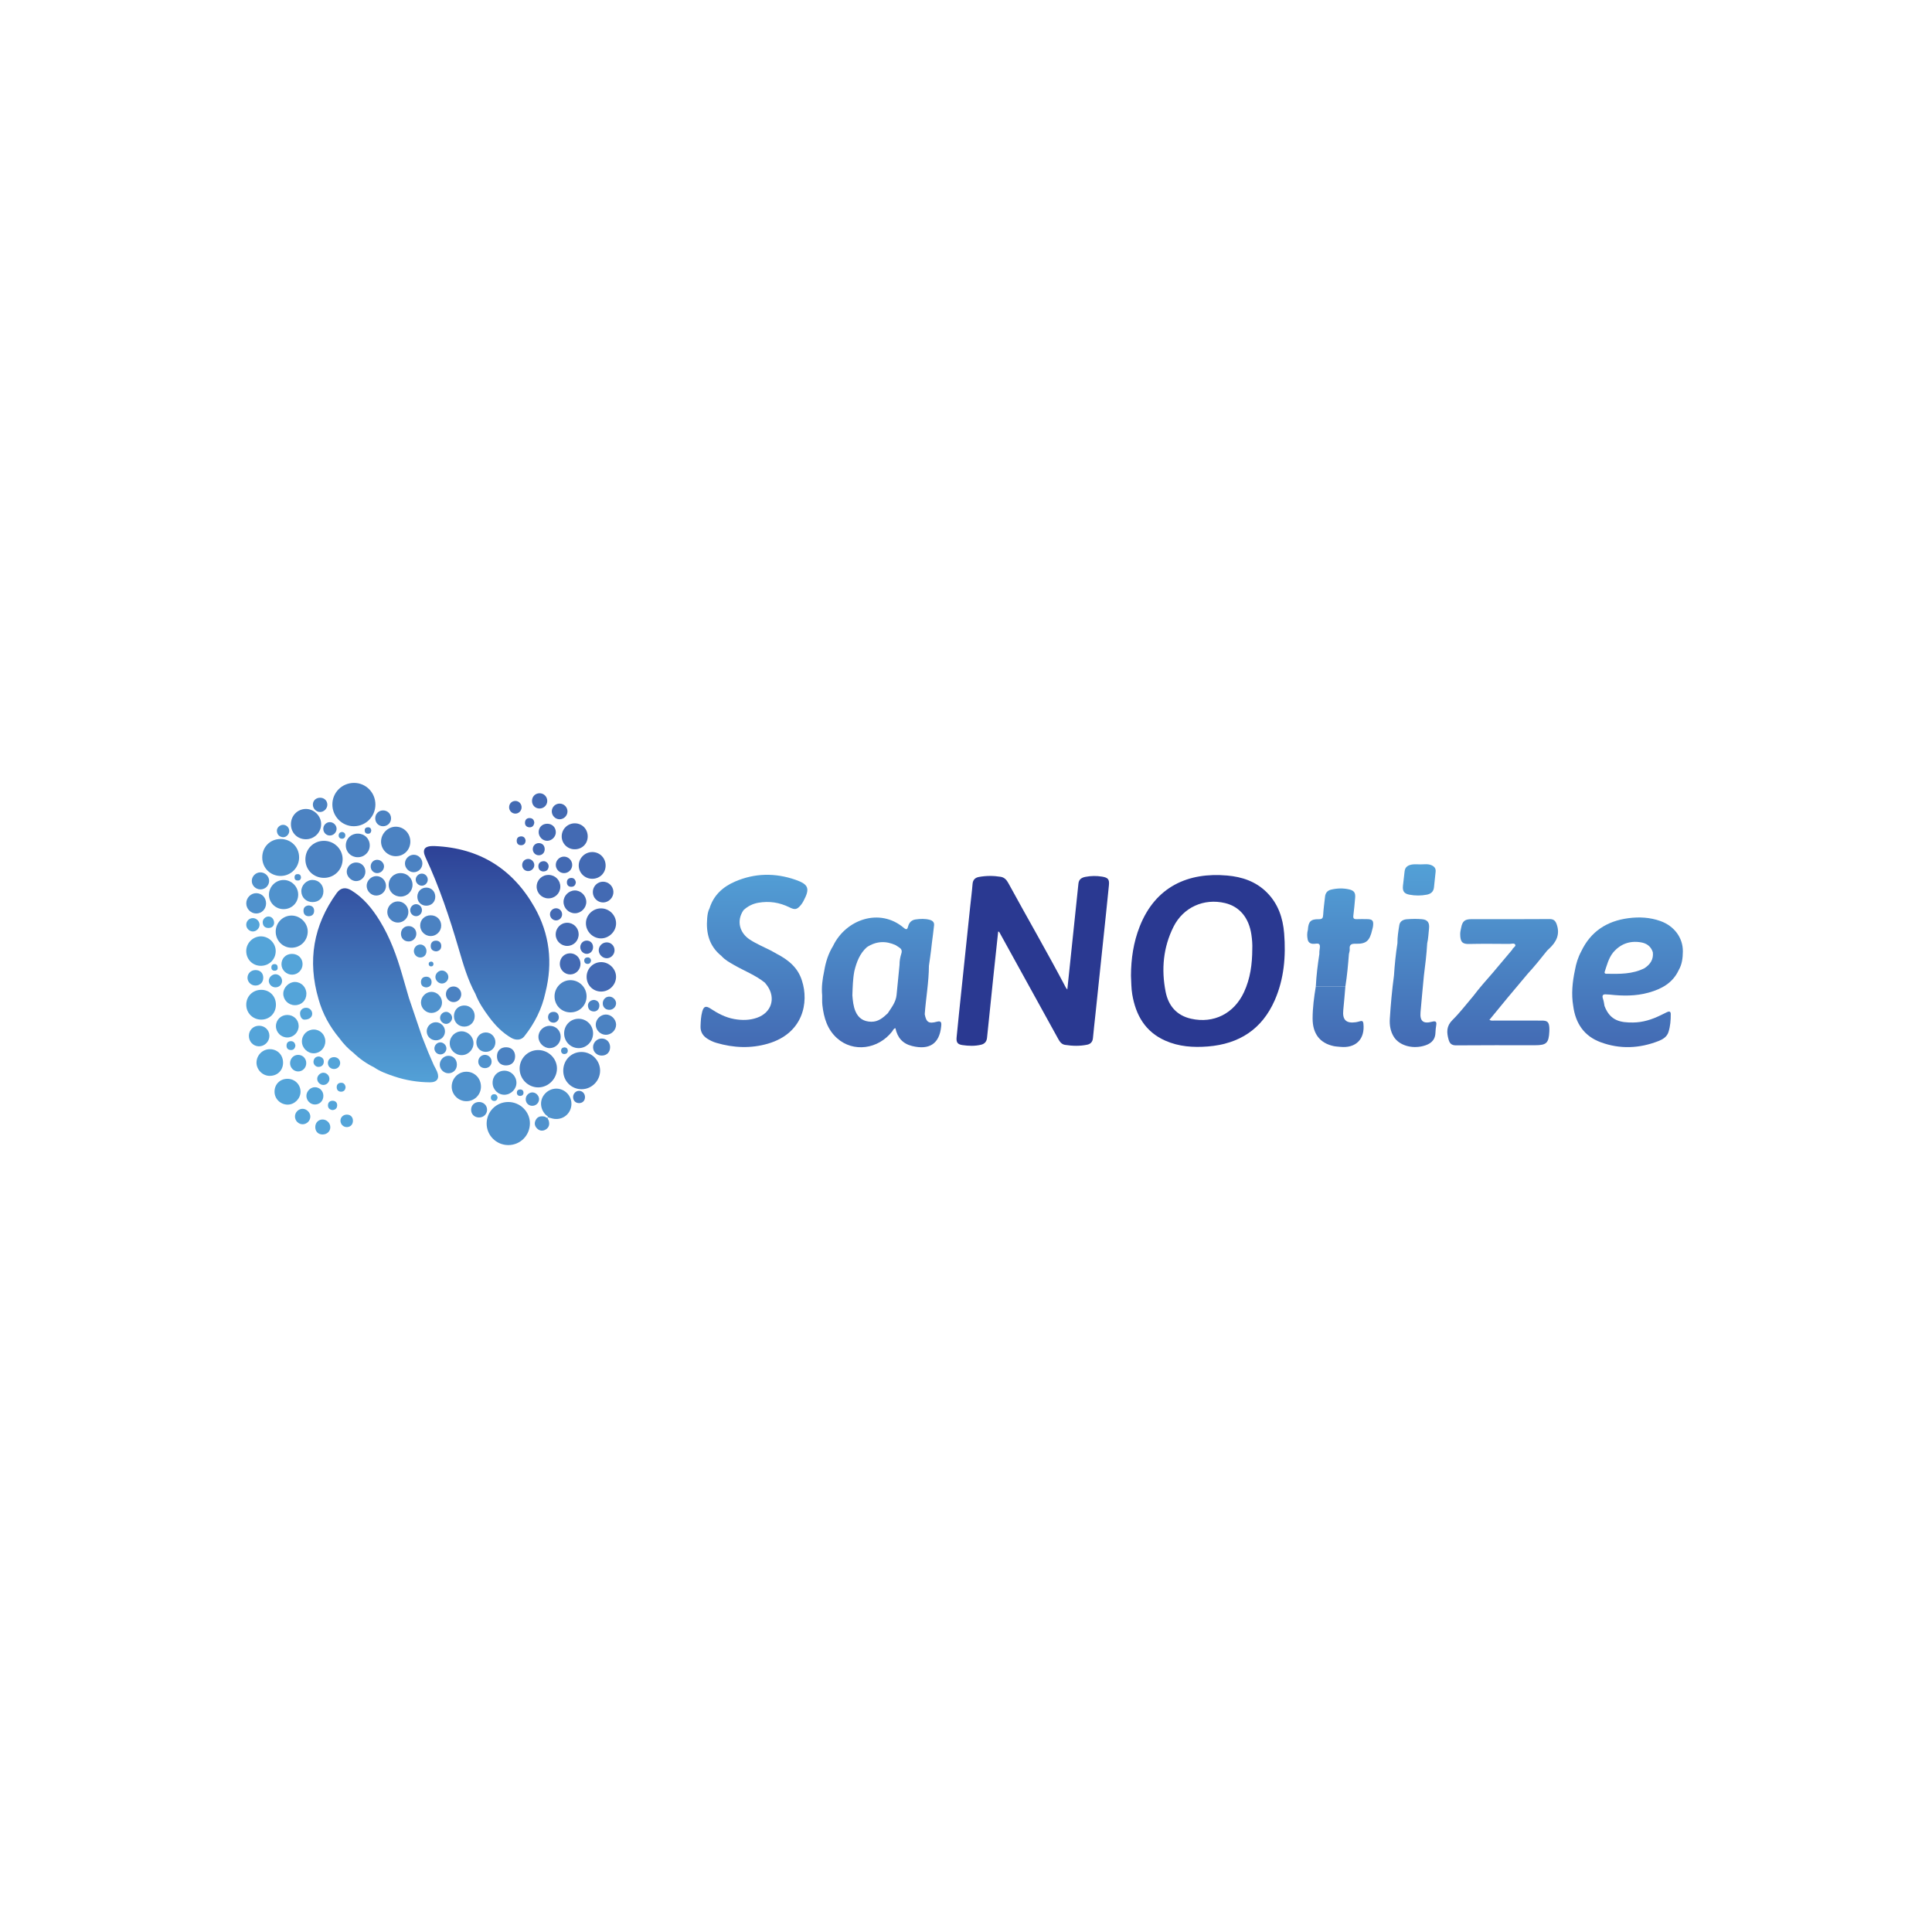 <svg width="306" height="306" viewBox="0 0 306 306" fill="none" xmlns="http://www.w3.org/2000/svg">
<path d="M86.678 126.86C86.674 127.528 86.128 128.06 85.452 128.056C84.765 128.052 84.257 127.532 84.263 126.839C84.269 126.15 84.787 125.636 85.474 125.64C86.146 125.643 86.683 126.187 86.678 126.86Z" fill="#436AB3"/>
<path d="M51.113 179.683C50.393 179.689 49.931 179.224 49.935 178.498C49.94 177.827 50.416 177.326 51.063 177.311C51.717 177.296 52.29 177.836 52.315 178.491C52.34 179.159 51.818 179.677 51.113 179.683Z" fill="#54A4D9"/>
<path d="M50.725 126.348C51.374 126.356 51.852 126.833 51.846 127.464C51.84 128.069 51.309 128.603 50.708 128.61C50.084 128.617 49.534 128.046 49.555 127.411C49.576 126.78 50.061 126.339 50.725 126.348Z" fill="#4B82C2"/>
<path d="M169.048 156.731C169.317 154.17 169.569 151.755 169.823 149.34C170.153 146.21 170.49 143.082 170.807 139.951C170.879 139.242 171.341 138.99 171.933 138.878C172.798 138.714 173.671 138.7 174.542 138.843C175.492 138.999 175.73 139.263 175.636 140.216C175.346 143.159 175.029 146.099 174.721 149.04C174.319 152.876 173.916 156.711 173.513 160.546C173.377 161.84 173.225 163.133 173.105 164.428C173.051 165.014 172.73 165.353 172.2 165.464C171.034 165.707 169.855 165.675 168.684 165.492C168.144 165.408 167.854 165.001 167.605 164.549C164.516 158.941 161.421 153.335 158.328 147.728C158.283 147.647 158.256 147.552 158.096 147.547C157.846 149.882 157.592 152.22 157.346 154.559C157.003 157.83 156.663 161.101 156.331 164.372C156.27 164.97 155.959 165.331 155.393 165.468C154.414 165.704 153.417 165.669 152.437 165.527C151.659 165.414 151.436 165.088 151.513 164.292C151.757 161.749 152.029 159.208 152.294 156.666C152.745 152.336 153.198 148.007 153.653 143.678C153.781 142.454 153.943 141.233 154.039 140.008C154.091 139.344 154.456 139.007 155.037 138.899C156.183 138.687 157.34 138.687 158.493 138.872C159.086 138.968 159.436 139.374 159.706 139.869C162.725 145.406 165.89 150.862 168.827 156.445C168.858 156.504 168.91 156.553 169.048 156.731Z" fill="#2A3991"/>
<path d="M179.129 154.527C179.14 151.851 179.528 149.238 180.511 146.745C183.007 140.409 188.209 138.124 194.362 138.67C196.72 138.879 198.884 139.599 200.622 141.321C202.436 143.118 203.197 145.386 203.391 147.841C203.678 151.464 203.381 155.038 201.902 158.417C199.881 163.033 196.247 165.35 191.308 165.746C188.998 165.931 186.721 165.776 184.571 164.827C181.392 163.423 179.889 160.794 179.332 157.495C179.166 156.51 179.182 155.515 179.129 154.527ZM198.342 150.364C198.377 149.579 198.316 148.803 198.201 148.027C197.803 145.351 196.335 143.586 194.03 143.034C190.693 142.234 187.413 143.695 185.866 146.786C184.23 150.054 183.916 153.54 184.619 157.087C185.056 159.29 186.358 160.839 188.654 161.353C192.235 162.155 195.454 160.539 197.034 157.134C198.03 154.989 198.332 152.702 198.342 150.364Z" fill="#2A3991"/>
<path d="M80.497 174.54C82.385 174.537 83.951 176.09 83.93 177.945C83.909 179.854 82.398 181.363 80.506 181.364C78.615 181.364 77.073 179.83 77.076 177.952C77.08 176.058 78.599 174.543 80.497 174.54Z" fill="#5092CD"/>
<path d="M59.458 127.429C59.455 129.331 57.947 130.852 56.052 130.864C54.184 130.875 52.643 129.321 52.641 127.423C52.639 125.53 54.156 124.01 56.058 124C57.942 123.99 59.46 125.522 59.458 127.429Z" fill="#4B82C2"/>
<path d="M85.219 166.314C86.869 166.306 88.234 167.651 88.215 169.265C88.196 170.87 86.867 172.209 85.277 172.227C83.646 172.244 82.3 170.9 82.3 169.253C82.301 167.629 83.598 166.323 85.219 166.314Z" fill="#4B82C2"/>
<path d="M51.328 139.04C49.642 139.044 48.36 137.769 48.368 136.097C48.376 134.455 49.648 133.182 51.289 133.174C52.916 133.166 54.252 134.458 54.267 136.056C54.283 137.713 52.98 139.036 51.328 139.04Z" fill="#4B82C2"/>
<path d="M89.21 169.602C89.204 167.908 90.486 166.598 92.133 166.617C93.734 166.636 95.046 167.966 95.048 169.571C95.049 171.175 93.723 172.512 92.127 172.517C90.505 172.521 89.217 171.234 89.21 169.602Z" fill="#4B82C2"/>
<path d="M44.427 132.885C46.081 132.878 47.367 134.141 47.375 135.78C47.383 137.407 46.083 138.727 44.466 138.737C42.825 138.747 41.541 137.47 41.535 135.823C41.529 134.154 42.771 132.892 44.427 132.885Z" fill="#5092CD"/>
<path d="M90.329 160.346C88.923 160.333 87.831 159.223 87.83 157.806C87.829 156.385 89.005 155.213 90.402 155.244C91.791 155.274 92.904 156.415 92.904 157.809C92.904 159.243 91.771 160.359 90.329 160.346Z" fill="#4B82C2"/>
<path d="M43.667 147.506C43.69 146.106 44.829 144.99 46.213 145.011C47.612 145.032 48.791 146.25 48.739 147.621C48.685 149.058 47.533 150.143 46.1 150.106C44.721 150.071 43.644 148.919 43.667 147.506Z" fill="#5092CD"/>
<path d="M84.658 143.691C81.197 137.597 75.917 134.309 68.868 134.005C67.249 133.935 66.792 134.497 67.412 135.825C69.588 140.484 71.207 145.344 72.65 150.269C73.367 152.714 74.069 155.166 75.3 157.42C75.824 158.774 76.627 159.967 77.486 161.118C78.45 162.412 79.563 163.566 80.977 164.383C81.726 164.815 82.559 164.752 83.038 164.147C84.669 162.09 85.832 159.796 86.386 157.212C87.583 152.478 87.056 147.915 84.658 143.691Z" fill="url(#paint0_linear_2600_605)"/>
<path d="M68.713 168.709C68.427 168.05 68.14 167.39 67.854 166.73C67.513 165.871 67.172 165.012 66.831 164.153C66.143 162.124 65.456 160.094 64.768 158.064C64.406 156.816 64.043 155.569 63.682 154.322C62.824 151.363 61.775 148.483 60.151 145.846C58.973 143.934 57.59 142.207 55.642 141.019C54.736 140.467 53.942 140.597 53.337 141.431C49.626 146.556 48.677 152.164 50.45 158.239C51.092 160.561 52.229 162.619 53.77 164.46C54.404 165.327 55.134 166.101 55.982 166.76C56.949 167.692 58.035 168.453 59.239 169.045C60.221 169.723 61.334 170.114 62.45 170.49C64.273 171.103 66.153 171.408 68.076 171.425C69.24 171.436 69.671 170.788 69.222 169.715C69.077 169.37 68.884 169.044 68.713 168.709Z" fill="url(#paint1_linear_2600_605)"/>
<path d="M86.823 176.977C86.777 176.769 86.575 176.707 86.446 176.579C85.567 175.706 85.443 174.37 86.159 173.422C86.921 172.412 88.247 172.13 89.31 172.75C90.376 173.371 90.8 174.689 90.299 175.82C89.802 176.94 88.558 177.488 87.353 177.118C87.176 177.063 86.995 177.019 86.816 176.97L86.823 176.977Z" fill="#5092CD"/>
<path d="M46.077 130.55C46.075 129.208 47.105 128.143 48.422 128.127C49.718 128.111 50.839 129.194 50.865 130.485C50.892 131.819 49.794 132.928 48.449 132.926C47.097 132.924 46.08 131.905 46.077 130.55Z" fill="#4B82C2"/>
<path d="M95.178 143.873C96.495 143.869 97.576 144.94 97.579 146.252C97.582 147.535 96.454 148.643 95.16 148.629C93.888 148.615 92.823 147.55 92.801 146.27C92.778 144.969 93.86 143.877 95.178 143.873Z" fill="#436AB3"/>
<path d="M43.702 159.129C43.702 160.467 42.719 161.478 41.403 161.492C40.061 161.507 39.006 160.469 39.003 159.132C39.001 157.79 40.044 156.762 41.399 156.773C42.722 156.783 43.702 157.785 43.702 159.129Z" fill="#54A4D9"/>
<path d="M76.177 172.116C76.17 173.389 75.16 174.404 73.89 174.415C72.602 174.426 71.531 173.364 71.543 172.089C71.556 170.782 72.6 169.736 73.881 169.746C75.178 169.756 76.184 170.795 76.177 172.116Z" fill="#5092CD"/>
<path d="M95.214 157.049C93.907 157.046 92.897 156.012 92.911 154.692C92.924 153.416 93.938 152.397 95.205 152.386C96.477 152.375 97.579 153.458 97.573 154.715C97.568 155.994 96.498 157.052 95.214 157.049Z" fill="#436AB3"/>
<path d="M41.251 152.97C39.945 152.938 38.959 151.879 39.001 150.553C39.041 149.303 40.12 148.28 41.373 148.306C42.651 148.333 43.711 149.442 43.668 150.71C43.623 152.019 42.571 153.002 41.251 152.97Z" fill="#54A4D9"/>
<path d="M64.991 133.305C64.983 134.624 63.967 135.624 62.65 135.61C61.4 135.597 60.352 134.545 60.353 133.302C60.353 132.026 61.428 130.938 62.689 130.937C63.966 130.935 64.999 131.998 64.991 133.305Z" fill="#4B82C2"/>
<path d="M44.908 143.995C43.631 143.993 42.595 142.964 42.6 141.703C42.606 140.414 43.688 139.35 44.967 139.376C46.222 139.403 47.245 140.465 47.229 141.725C47.212 143.005 46.197 143.998 44.908 143.995Z" fill="#5092CD"/>
<path d="M89.35 163.666C89.351 162.376 90.354 161.359 91.629 161.356C92.904 161.354 93.922 162.364 93.935 163.646C93.948 164.953 92.886 166.032 91.613 166.008C90.343 165.983 89.35 164.955 89.35 163.666Z" fill="#4B82C2"/>
<path d="M95.922 137.105C95.91 138.292 94.99 139.192 93.793 139.186C92.61 139.181 91.662 138.245 91.663 137.084C91.665 135.9 92.663 134.927 93.85 134.952C95.026 134.976 95.933 135.919 95.922 137.105Z" fill="#436AB3"/>
<path d="M44.834 168.336C44.821 169.542 43.932 170.407 42.71 170.402C41.569 170.398 40.592 169.39 40.626 168.253C40.661 167.08 41.631 166.147 42.788 166.175C43.984 166.205 44.846 167.115 44.834 168.336Z" fill="#54A4D9"/>
<path d="M148.374 161.828C147.093 162.175 146.704 161.911 146.464 160.638C146.649 158.077 147.116 155.541 147.128 152.965C147.128 152.965 147.48 150.602 147.592 149.412C147.712 148.455 147.846 147.499 147.944 146.54C147.993 146.06 147.69 145.803 147.258 145.686C146.515 145.485 145.76 145.52 145.011 145.627C144.389 145.716 143.996 146.102 143.837 146.709C143.719 147.16 143.608 147.351 143.134 146.948C139.346 143.734 133.966 145.603 131.943 149.826C131.188 151.051 130.768 152.395 130.538 153.806C130.266 155.073 130.091 156.347 130.219 157.647C130.228 158.166 130.195 158.689 130.253 159.203C130.479 161.196 131.034 163.065 132.592 164.45C135.139 166.715 139.064 166.212 141.3 163.376C141.449 163.186 141.515 162.898 141.824 162.849C142.13 164.339 142.965 165.305 144.465 165.673C147.214 166.347 148.782 165.307 149.065 162.594C149.072 162.524 149.077 162.453 149.084 162.383C149.134 161.828 148.933 161.677 148.374 161.828ZM142.761 151.022C142.578 151.593 142.464 152.199 142.473 152.813C142.316 154.408 142.159 156.004 142.002 157.599C141.891 158.734 141.192 159.584 140.607 160.489C139.864 161.19 139.112 161.849 137.987 161.828C136.8 161.805 135.972 161.287 135.502 160.197C135.151 159.383 135.076 158.515 135.003 157.647C135.051 156.362 135.073 155.075 135.317 153.807C135.665 152.379 136.168 151.033 137.299 150.017C137.3 150.017 137.3 150.017 137.3 150.017C138.763 149.06 140.286 148.976 141.865 149.701C142.018 149.8 142.169 149.903 142.324 149.999C142.712 150.237 142.93 150.493 142.761 151.022Z" fill="url(#paint2_linear_2600_605)"/>
<path d="M245.409 145.565C241.296 145.599 237.183 145.581 233.07 145.582C232.005 145.582 231.625 145.892 231.428 146.93C231.366 147.253 231.275 147.579 231.274 147.904C231.267 149.221 231.645 149.536 232.673 149.512C234.799 149.463 236.928 149.492 239.055 149.503C239.374 149.504 239.835 149.337 239.983 149.604C240.153 149.91 239.614 150.08 239.528 150.396C238.49 151.629 237.452 152.861 236.414 154.093C235.363 155.292 234.305 156.484 233.344 157.759C232.254 159.032 231.239 160.381 230.05 161.554C229.073 162.518 229.111 163.516 229.438 164.664C229.616 165.286 229.917 165.575 230.635 165.569C234.791 165.532 238.947 165.551 243.102 165.551C244.946 165.551 245.302 165.21 245.392 163.354C245.403 163.142 245.405 162.928 245.389 162.716C245.326 161.884 245.072 161.647 244.229 161.646C241.726 161.643 239.223 161.648 236.72 161.641C236.473 161.641 236.211 161.711 235.898 161.534C236.86 160.362 237.805 159.212 238.75 158.062C239.818 156.79 240.885 155.518 241.953 154.246C243.041 153.06 244.056 151.812 245.052 150.548C245.155 150.452 245.256 150.355 245.359 150.259C246.486 149.212 247.116 148.019 246.567 146.428C246.365 145.845 246.094 145.559 245.409 145.565Z" fill="url(#paint3_linear_2600_605)"/>
<path d="M226.803 161.827C225.418 162.193 224.871 161.739 224.99 160.315C225.151 158.382 225.345 156.452 225.525 154.521C225.743 152.82 225.951 151.118 226.047 149.404C226.229 148.646 226.245 147.867 226.334 147.098C226.442 146.164 226.137 145.67 225.229 145.588C224.435 145.516 223.626 145.534 222.829 145.594C222.272 145.637 221.733 145.885 221.631 146.517C221.477 147.469 221.32 148.426 221.332 149.398C221.064 151.096 220.897 152.804 220.784 154.519C220.477 156.794 220.27 159.08 220.127 161.369C220.064 162.361 220.217 163.359 220.772 164.234C221.604 165.549 223.56 166.149 225.404 165.675C226.506 165.391 227.302 164.841 227.353 163.577C227.369 163.176 227.408 162.773 227.476 162.378C227.582 161.765 227.334 161.687 226.803 161.827Z" fill="url(#paint4_linear_2600_605)"/>
<path d="M120.124 142.979C121.836 142.684 123.453 142.928 125.008 143.695C125.935 144.153 126.243 144.076 126.889 143.286C127.037 143.106 127.157 142.9 127.267 142.693C128.308 140.74 128.09 140.074 126.006 139.348C122.781 138.225 119.55 138.271 116.404 139.634C114.496 140.46 113.026 141.784 112.383 143.858C112.121 144.347 112.054 144.893 112.007 145.425C111.799 147.773 112.33 149.858 114.26 151.405C114.816 152.038 115.546 152.43 116.259 152.842C117.89 153.782 119.675 154.45 121.156 155.652C121.286 155.819 121.423 155.981 121.543 156.154C122.905 158.116 122.182 160.38 119.926 161.188C118.741 161.612 117.521 161.62 116.295 161.403C114.897 161.155 113.678 160.502 112.505 159.729C111.794 159.259 111.445 159.407 111.224 160.221C111.017 160.978 110.984 161.758 110.956 162.538C110.924 163.4 111.292 164.031 112.003 164.497C112.462 164.797 112.952 165.024 113.474 165.177C116.181 165.972 118.914 166.092 121.634 165.299C127.247 163.663 128.127 158.728 127.026 155.348C126.394 153.258 124.857 152.021 123.017 151.069C122.689 150.886 122.368 150.693 122.034 150.524C120.942 149.969 119.809 149.499 118.774 148.826C117.143 147.766 116.602 145.851 117.758 144.161C118.429 143.531 119.207 143.137 120.124 142.979Z" fill="url(#paint5_linear_2600_605)"/>
<path d="M211.219 165.683C211.564 165.758 211.922 165.769 212.274 165.806C214.742 166.064 216.216 164.577 215.943 162.119C215.905 161.78 215.78 161.646 215.441 161.739C215.214 161.801 214.986 161.868 214.753 161.903C213.203 162.133 212.592 161.524 212.756 159.966C212.888 158.72 212.98 157.47 213.09 156.222C211.529 156.221 209.969 156.221 208.408 156.22C208.127 157.901 207.903 159.598 207.897 161.296C207.889 163.748 209.072 165.218 211.219 165.683Z" fill="url(#paint6_linear_2600_605)"/>
<path d="M216.45 145.575C215.93 145.574 215.41 145.555 214.891 145.581C214.467 145.602 214.291 145.479 214.35 145.019C214.469 144.081 214.554 143.139 214.636 142.197C214.706 141.405 214.469 141.051 213.694 140.87C212.737 140.646 211.768 140.679 210.816 140.906C210.256 141.04 209.93 141.422 209.867 142.009C209.764 142.973 209.624 143.935 209.57 144.901C209.542 145.405 209.418 145.599 208.875 145.589C207.6 145.564 207.226 145.959 207.149 147.265C207.008 147.776 207.008 148.288 207.119 148.806C207.212 149.239 207.486 149.439 207.908 149.487C208.278 149.53 208.804 149.314 208.979 149.596C209.15 149.871 208.984 150.355 208.968 150.748C208.963 150.865 208.967 150.983 208.967 151.101C208.703 152.799 208.49 154.502 208.408 156.22C209.969 156.221 211.529 156.221 213.09 156.222C213.364 154.526 213.514 152.816 213.649 151.105C213.694 150.85 213.798 150.589 213.773 150.341C213.696 149.586 214.058 149.458 214.726 149.476C216.393 149.52 216.937 149.027 217.337 147.266C217.381 147.082 217.444 146.901 217.467 146.714C217.583 145.796 217.385 145.577 216.45 145.575Z" fill="url(#paint7_linear_2600_605)"/>
<path d="M223.236 141.705C224.149 141.878 225.069 141.877 225.98 141.704C226.614 141.583 227.054 141.24 227.121 140.536C227.199 139.714 227.293 138.892 227.382 138.071C227.439 137.541 227.176 137.229 226.711 137.032C226.143 136.792 225.546 136.908 224.961 136.907C224.537 136.907 224.105 136.857 223.689 136.919C223.076 137.01 222.551 137.266 222.469 137.994C222.381 138.768 222.282 139.541 222.205 140.316C222.121 141.164 222.404 141.547 223.236 141.705Z" fill="url(#paint8_linear_2600_605)"/>
<path d="M262.998 145.884C261.339 145.289 259.63 145.201 257.904 145.428C254.511 145.875 251.946 147.526 250.445 150.68C249.94 151.617 249.627 152.619 249.446 153.665C249.045 155.546 248.855 157.437 249.177 159.352C249.544 162.075 250.887 164.097 253.505 165.067C256.57 166.203 259.654 166.069 262.687 164.884C263.37 164.617 264.021 164.218 264.261 163.46C264.553 162.541 264.63 161.581 264.623 160.618C264.62 160.202 264.396 160.137 264.062 160.292C263.72 160.451 263.383 160.621 263.045 160.788C261.654 161.475 260.2 161.939 258.638 161.95C256.733 161.963 255.038 161.732 254.133 159.339C254.059 158.97 254.023 158.589 253.901 158.237C253.71 157.685 253.828 157.427 254.445 157.5C254.609 157.52 254.777 157.508 254.941 157.526C257.012 157.758 259.078 157.78 261.105 157.219C263.145 156.654 264.923 155.706 265.876 153.662C266.413 152.739 266.532 151.722 266.54 150.681C266.56 148.537 265.177 146.664 262.998 145.884ZM260.481 153.337C258.561 154.321 256.487 154.263 254.418 154.232C254.252 154.23 254.148 154.173 254.136 153.996C254.495 152.912 254.761 151.786 255.493 150.864C256.656 149.5 258.125 148.964 259.888 149.252C260.817 149.404 261.487 149.892 261.785 150.821C261.916 151.954 261.378 152.739 260.481 153.337Z" fill="url(#paint9_linear_2600_605)"/>
<path d="M45.582 174.956C44.43 174.963 43.487 174.051 43.481 172.922C43.474 171.744 44.341 170.871 45.52 170.867C46.686 170.864 47.598 171.759 47.601 172.91C47.603 173.992 46.66 174.948 45.582 174.956Z" fill="#54A4D9"/>
<path d="M93.084 132.541C93.05 133.706 92.125 134.556 90.938 134.513C89.818 134.472 88.941 133.543 88.966 132.422C88.991 131.277 89.943 130.373 91.092 130.403C92.249 130.433 93.118 131.365 93.084 132.541Z" fill="#436AB3"/>
<path d="M78.02 171.511C78.011 170.427 78.804 169.597 79.862 169.582C80.899 169.568 81.763 170.401 81.796 171.449C81.829 172.459 80.957 173.365 79.927 173.392C78.895 173.419 78.028 172.565 78.02 171.511Z" fill="#5092CD"/>
<path d="M56.673 132.033C57.751 132.037 58.564 132.842 58.563 133.904C58.562 134.953 57.721 135.776 56.656 135.771C55.583 135.767 54.768 134.95 54.772 133.886C54.776 132.826 55.594 132.029 56.673 132.033Z" fill="#4B82C2"/>
<path d="M73.092 167.118C72.048 167.101 71.207 166.233 71.23 165.195C71.253 164.15 72.122 163.319 73.163 163.346C74.163 163.373 74.993 164.227 74.995 165.233C74.997 166.274 74.128 167.134 73.092 167.118Z" fill="#5092CD"/>
<path d="M63.439 138.287C64.514 138.285 65.343 139.099 65.338 140.151C65.333 141.169 64.513 141.992 63.489 142.006C62.413 142.02 61.578 141.223 61.564 140.166C61.549 139.108 62.366 138.289 63.439 138.287Z" fill="#4B82C2"/>
<path d="M86.812 142.289C85.794 142.264 84.98 141.42 84.997 140.407C85.014 139.353 85.868 138.545 86.934 138.575C87.962 138.604 88.764 139.438 88.746 140.46C88.728 141.511 87.878 142.315 86.812 142.289Z" fill="#436AB3"/>
<path d="M51.524 164.923C51.529 165.962 50.736 166.801 49.726 166.826C48.708 166.852 47.818 165.976 47.818 164.949C47.818 163.897 48.655 163.059 49.702 163.063C50.719 163.066 51.519 163.883 51.524 164.923Z" fill="#54A4D9"/>
<path d="M48.528 157.406C48.519 158.464 47.737 159.226 46.678 159.206C45.647 159.188 44.835 158.345 44.867 157.329C44.898 156.377 45.78 155.52 46.72 155.529C47.735 155.539 48.536 156.371 48.528 157.406Z" fill="#54A4D9"/>
<path d="M91.651 147.945C91.666 148.986 90.884 149.805 89.859 149.821C88.875 149.837 88.043 149.044 88.015 148.065C87.985 147.006 88.81 146.144 89.849 146.15C90.836 146.156 91.637 146.954 91.651 147.945Z" fill="#436AB3"/>
<path d="M91.074 144.648C90.089 144.655 89.266 143.849 89.254 142.865C89.241 141.887 90.055 141.051 91.034 141.035C91.997 141.02 92.839 141.846 92.859 142.825C92.879 143.791 92.047 144.642 91.074 144.648Z" fill="#436AB3"/>
<path d="M45.521 160.752C46.517 160.762 47.296 161.522 47.304 162.492C47.313 163.484 46.501 164.315 45.516 164.321C44.521 164.328 43.702 163.516 43.704 162.526C43.706 161.526 44.509 160.742 45.521 160.752Z" fill="#54A4D9"/>
<path d="M88.805 164.229C88.805 165.201 88.032 165.994 87.073 166.007C86.142 166.019 85.305 165.204 85.281 164.262C85.256 163.285 86.076 162.468 87.075 162.476C88.067 162.483 88.806 163.232 88.805 164.229Z" fill="#4B82C2"/>
<path d="M51.226 141.147C51.226 142.176 50.534 142.873 49.508 142.878C48.509 142.884 47.742 142.151 47.725 141.176C47.709 140.204 48.553 139.353 49.518 139.369C50.495 139.385 51.227 140.147 51.226 141.147Z" fill="#5092CD"/>
<path d="M64.682 144.429C64.692 145.355 63.955 146.115 63.039 146.123C62.125 146.132 61.348 145.373 61.342 144.465C61.336 143.548 62.084 142.782 63 142.77C63.912 142.757 64.673 143.507 64.682 144.429Z" fill="#4B82C2"/>
<path d="M71.897 160.962C71.886 159.997 72.547 159.286 73.485 159.254C74.436 159.221 75.188 159.964 75.186 160.931C75.184 161.876 74.484 162.592 73.553 162.601C72.617 162.611 71.908 161.908 71.897 160.962Z" fill="#5092CD"/>
<path d="M88.666 152.691C88.657 151.739 89.349 151.005 90.271 150.989C91.184 150.972 91.929 151.704 91.943 152.629C91.957 153.565 91.25 154.316 90.335 154.337C89.439 154.357 88.674 153.604 88.666 152.691Z" fill="#436AB3"/>
<path d="M68.307 157.094C69.19 157.07 69.983 157.836 70.01 158.74C70.037 159.646 69.304 160.405 68.373 160.436C67.476 160.465 66.689 159.709 66.675 158.806C66.661 157.902 67.407 157.119 68.307 157.094Z" fill="#5092CD"/>
<path d="M68.211 144.97C69.17 144.966 69.886 145.67 69.88 146.612C69.876 147.497 69.144 148.239 68.258 148.259C67.345 148.28 66.57 147.538 66.55 146.624C66.529 145.691 67.251 144.973 68.211 144.97Z" fill="#4B82C2"/>
<path d="M46.278 154.374C45.364 154.385 44.59 153.638 44.58 152.737C44.57 151.795 45.274 151.087 46.229 151.081C47.197 151.075 47.917 151.759 47.924 152.689C47.93 153.605 47.19 154.364 46.278 154.374Z" fill="#54A4D9"/>
<path d="M93.895 141.294C93.891 140.391 94.609 139.652 95.498 139.646C96.387 139.639 97.132 140.36 97.157 141.25C97.182 142.16 96.412 142.947 95.507 142.937C94.618 142.926 93.9 142.195 93.895 141.294Z" fill="#436AB3"/>
<path d="M39.419 164.064C39.422 163.152 40.121 162.46 41.038 162.462C41.958 162.464 42.666 163.158 42.669 164.061C42.672 164.972 41.903 165.738 41 165.722C40.109 165.706 39.416 164.979 39.419 164.064Z" fill="#54A4D9"/>
<path d="M95.972 163.898C95.121 163.901 94.382 163.187 94.357 162.338C94.331 161.472 95.09 160.689 95.961 160.685C96.796 160.68 97.557 161.419 97.58 162.256C97.605 163.127 96.852 163.895 95.972 163.898Z" fill="#4B82C2"/>
<path d="M42.142 143.102C42.134 143.996 41.451 144.688 40.579 144.684C39.722 144.68 39.011 143.958 39.004 143.086C38.997 142.187 39.753 141.434 40.631 141.466C41.511 141.497 42.149 142.189 42.142 143.102Z" fill="#5092CD"/>
<path d="M61.135 140.282C61.144 141.128 60.473 141.822 59.627 141.842C58.801 141.86 58.091 141.167 58.074 140.324C58.057 139.51 58.771 138.772 59.588 138.759C60.414 138.746 61.126 139.447 61.135 140.282Z" fill="#4B82C2"/>
<path d="M78.465 165.056C78.472 165.922 77.82 166.592 76.963 166.6C76.097 166.609 75.449 165.96 75.445 165.081C75.441 164.205 76.081 163.536 76.937 163.525C77.768 163.513 78.459 164.205 78.465 165.056Z" fill="#5092CD"/>
<path d="M56.391 136.605C57.235 136.6 57.874 137.232 57.872 138.07C57.87 138.886 57.191 139.563 56.384 139.554C55.637 139.546 54.932 138.847 54.918 138.101C54.904 137.3 55.583 136.609 56.391 136.605Z" fill="#4B82C2"/>
<path d="M80.137 168.748C79.256 168.744 78.696 168.159 78.713 167.262C78.729 166.417 79.303 165.865 80.161 165.869C81.015 165.873 81.58 166.434 81.587 167.285C81.594 168.178 81.024 168.753 80.137 168.748Z" fill="#4B82C2"/>
<path d="M68.942 142.05C68.932 142.874 68.325 143.46 67.494 143.448C66.675 143.435 66.089 142.822 66.102 141.991C66.114 141.181 66.744 140.568 67.551 140.583C68.356 140.598 68.951 141.226 68.942 142.05Z" fill="#4B82C2"/>
<path d="M69.057 164.77C68.248 164.778 67.603 164.162 67.587 163.366C67.572 162.586 68.226 161.917 69.013 161.907C69.795 161.898 70.468 162.549 70.48 163.326C70.491 164.132 69.871 164.761 69.057 164.77Z" fill="#5092CD"/>
<path d="M66.9 136.746C66.905 137.51 66.281 138.146 65.522 138.147C64.776 138.149 64.128 137.493 64.138 136.746C64.147 136.029 64.767 135.403 65.491 135.38C66.25 135.355 66.894 135.98 66.9 136.746Z" fill="#4B82C2"/>
<path d="M72.365 168.613C72.366 169.393 71.815 169.972 71.057 169.989C70.301 170.006 69.647 169.362 69.652 168.605C69.657 167.844 70.315 167.2 71.065 167.22C71.824 167.241 72.364 167.82 72.365 168.613Z" fill="#5092CD"/>
<path d="M41.248 140.868C40.502 140.865 39.883 140.262 39.88 139.536C39.876 138.8 40.484 138.181 41.223 138.169C41.987 138.156 42.644 138.801 42.626 139.547C42.607 140.285 41.996 140.871 41.248 140.868Z" fill="#5092CD"/>
<path d="M51.217 173.535C51.231 174.343 50.655 174.943 49.87 174.937C49.144 174.931 48.535 174.313 48.53 173.577C48.526 172.856 49.157 172.203 49.862 172.198C50.608 172.194 51.204 172.782 51.217 173.535Z" fill="#54A4D9"/>
<path d="M95.33 167.189C94.563 167.201 93.957 166.639 93.933 165.895C93.909 165.138 94.545 164.484 95.304 164.485C96.058 164.487 96.625 165.064 96.632 165.835C96.638 166.637 96.12 167.177 95.33 167.189Z" fill="#4B82C2"/>
<path d="M86.676 130.469C87.45 130.469 88.018 131.022 88.035 131.791C88.05 132.502 87.422 133.153 86.701 133.173C85.953 133.193 85.306 132.542 85.317 131.779C85.328 131.015 85.894 130.469 86.676 130.469Z" fill="#436AB3"/>
<path d="M89.312 138.29C88.6 138.275 88.011 137.668 88.028 136.964C88.045 136.242 88.643 135.66 89.352 135.674C90.058 135.688 90.64 136.295 90.63 137.008C90.62 137.725 90.025 138.304 89.312 138.29Z" fill="#436AB3"/>
<path d="M45.942 168.383C45.947 167.649 46.517 167.07 47.23 167.076C47.957 167.083 48.511 167.654 48.506 168.392C48.502 169.123 47.929 169.705 47.219 169.701C46.512 169.697 45.937 169.104 45.942 168.383Z" fill="#54A4D9"/>
<path d="M97.335 150.5C97.341 151.189 96.757 151.784 96.084 151.773C95.432 151.763 94.859 151.203 94.832 150.551C94.804 149.868 95.371 149.274 96.067 149.257C96.77 149.24 97.328 149.786 97.335 150.5Z" fill="#436AB3"/>
<path d="M60.682 128.357C61.392 128.362 61.931 128.9 61.938 129.612C61.945 130.305 61.387 130.861 60.679 130.866C59.976 130.871 59.433 130.324 59.432 129.61C59.431 128.901 59.977 128.353 60.682 128.357Z" fill="#4B82C2"/>
<path d="M75.889 174.54C76.599 174.543 77.154 175.09 77.146 175.779C77.138 176.472 76.581 177 75.864 176.993C75.136 176.987 74.611 176.465 74.618 175.754C74.626 175.043 75.155 174.537 75.889 174.54Z" fill="#5092CD"/>
<path d="M88.665 127.277C89.363 127.294 89.919 127.891 89.88 128.581C89.842 129.243 89.267 129.776 88.607 129.761C87.919 129.746 87.363 129.144 87.395 128.45C87.425 127.788 87.997 127.26 88.665 127.277Z" fill="#436AB3"/>
<path d="M49.153 176.857C49.145 177.52 48.583 178.072 47.923 178.066C47.262 178.06 46.717 177.503 46.718 176.833C46.718 176.173 47.283 175.61 47.938 175.617C48.574 175.624 49.161 176.223 49.153 176.857Z" fill="#54A4D9"/>
<path d="M41.697 154.858C41.698 155.588 41.181 156.101 40.448 156.096C39.75 156.091 39.179 155.512 39.2 154.831C39.22 154.166 39.756 153.654 40.443 153.645C41.203 153.634 41.696 154.111 41.697 154.858Z" fill="#54A4D9"/>
<path d="M73.053 157.472C73.052 158.162 72.536 158.702 71.864 158.718C71.183 158.733 70.614 158.149 70.627 157.447C70.639 156.755 71.168 156.234 71.85 156.242C72.511 156.25 73.054 156.805 73.053 157.472Z" fill="#4B82C2"/>
<path d="M64.74 146.68C65.431 146.689 65.94 147.206 65.939 147.897C65.938 148.571 65.407 149.106 64.731 149.112C64.003 149.119 63.49 148.593 63.508 147.859C63.526 147.163 64.04 146.671 64.74 146.68Z" fill="#4B82C2"/>
<path d="M86.816 176.97C86.638 177.175 86.859 177.311 86.907 177.474C87.078 178.059 86.977 178.567 86.438 178.896C85.964 179.185 85.468 179.129 85.073 178.743C84.683 178.363 84.585 177.886 84.856 177.383C85.167 176.808 85.678 176.742 86.257 176.85C86.447 176.886 86.584 177.163 86.823 176.977C86.823 176.977 86.816 176.97 86.816 176.97Z" fill="#5092CD"/>
<path d="M77.862 168.117C77.877 168.702 77.45 169.152 76.858 169.176C76.231 169.202 75.757 168.763 75.751 168.151C75.746 167.574 76.183 167.104 76.753 167.074C77.349 167.042 77.847 167.51 77.862 168.117Z" fill="#5092CD"/>
<path d="M85.379 174.174C85.326 174.765 84.796 175.199 84.197 175.141C83.62 175.085 83.233 174.613 83.27 174.011C83.306 173.43 83.865 172.958 84.433 173.029C84.986 173.097 85.427 173.632 85.379 174.174Z" fill="#5092CD"/>
<path d="M59.669 138.288C59.106 138.247 58.686 137.762 58.711 137.184C58.738 136.571 59.236 136.129 59.84 136.183C60.401 136.234 60.856 136.744 60.822 137.284C60.785 137.869 60.255 138.33 59.669 138.288Z" fill="#4B82C2"/>
<path d="M40.064 145.416C40.615 145.422 41.096 145.895 41.111 146.446C41.126 147.015 40.602 147.543 40.035 147.531C39.484 147.519 39.009 147.039 39.001 146.487C38.992 145.882 39.46 145.41 40.064 145.416Z" fill="#54A4D9"/>
<path d="M53.31 131.261C53.317 131.843 52.812 132.343 52.224 132.335C51.663 132.327 51.211 131.863 51.205 131.287C51.198 130.715 51.641 130.238 52.199 130.215C52.785 130.19 53.303 130.678 53.31 131.261Z" fill="#4B82C2"/>
<path d="M96.418 159.94C95.823 159.894 95.439 159.45 95.471 158.849C95.503 158.245 96.015 157.795 96.601 157.854C97.151 157.909 97.614 158.436 97.576 158.964C97.533 159.552 97.017 159.987 96.418 159.94Z" fill="#4B82C2"/>
<path d="M43.606 156.38C43.047 156.371 42.574 155.898 42.571 155.344C42.568 154.789 43.121 154.275 43.688 154.305C44.237 154.334 44.694 154.84 44.674 155.395C44.653 155.975 44.203 156.39 43.606 156.38Z" fill="#54A4D9"/>
<path d="M93.933 150.017C93.934 150.61 93.494 151.075 92.93 151.076C92.38 151.076 91.907 150.589 91.906 150.023C91.906 149.441 92.358 148.975 92.925 148.975C93.512 148.974 93.932 149.408 93.933 150.017Z" fill="#436AB3"/>
<path d="M69.996 153.716C70.545 153.719 71.029 154.223 71.013 154.773C70.996 155.305 70.545 155.759 70.016 155.774C69.474 155.79 68.972 155.304 68.962 154.754C68.951 154.208 69.445 153.712 69.996 153.716Z" fill="#5092CD"/>
<path d="M67.545 150.596C67.558 151.218 67.145 151.661 66.561 151.653C66.02 151.646 65.575 151.208 65.553 150.661C65.53 150.094 65.998 149.601 66.561 149.597C67.087 149.593 67.533 150.047 67.545 150.596Z" fill="#5092CD"/>
<path d="M54.914 176.536C55.498 176.526 55.893 176.908 55.901 177.489C55.908 178.079 55.536 178.49 54.971 178.516C54.404 178.543 53.929 178.088 53.924 177.513C53.92 176.968 54.347 176.546 54.914 176.536Z" fill="#54A4D9"/>
<path d="M81.615 128.865C81.072 128.857 80.638 128.415 80.635 127.868C80.632 127.275 81.081 126.836 81.668 126.858C82.205 126.878 82.626 127.336 82.612 127.885C82.598 128.435 82.153 128.873 81.615 128.865Z" fill="#436AB3"/>
<path d="M84.626 136.982C84.645 137.482 84.233 137.928 83.716 137.965C83.165 138.006 82.721 137.596 82.705 137.034C82.689 136.478 83.11 136.043 83.665 136.041C84.16 136.04 84.606 136.477 84.626 136.982Z" fill="#436AB3"/>
<path d="M45.812 131.644C45.794 132.173 45.3 132.655 44.792 132.598C44.227 132.534 43.897 132.185 43.856 131.624C43.819 131.104 44.323 130.632 44.849 130.639C45.394 130.645 45.832 131.103 45.812 131.644Z" fill="#5092CD"/>
<path d="M89.029 144.791C89.047 145.297 88.638 145.745 88.129 145.777C87.597 145.811 87.123 145.375 87.109 144.839C87.095 144.33 87.499 143.891 88.012 143.858C88.552 143.822 89.01 144.242 89.029 144.791Z" fill="#436AB3"/>
<path d="M85.356 133.535C85.923 133.544 86.297 133.958 86.273 134.55C86.251 135.089 85.849 135.474 85.319 135.464C84.777 135.454 84.36 134.997 84.386 134.442C84.411 133.917 84.828 133.527 85.356 133.535Z" fill="#436AB3"/>
<path d="M51.205 171.841C50.679 171.836 50.214 171.349 50.241 170.832C50.267 170.342 50.741 169.894 51.225 169.902C51.728 169.911 52.164 170.347 52.176 170.852C52.189 171.391 51.742 171.846 51.205 171.841Z" fill="#54A4D9"/>
<path d="M52.879 169.313C52.346 169.301 51.939 168.898 51.935 168.378C51.93 167.825 52.352 167.424 52.928 167.434C53.494 167.444 53.909 167.879 53.875 168.424C53.843 168.936 53.406 169.325 52.879 169.313Z" fill="#54A4D9"/>
<path d="M66.774 138.366C67.288 138.346 67.726 138.755 67.75 139.275C67.773 139.792 67.374 140.245 66.864 140.279C66.337 140.314 65.844 139.857 65.841 139.332C65.838 138.827 66.265 138.385 66.774 138.366Z" fill="#4B82C2"/>
<path d="M92.655 173.79C92.643 174.342 92.265 174.716 91.719 174.716C91.146 174.716 90.757 174.307 90.773 173.722C90.788 173.194 91.206 172.772 91.714 172.771C92.253 172.771 92.666 173.219 92.655 173.79Z" fill="#4B82C2"/>
<path d="M70.689 162.171C70.191 162.185 69.724 161.748 69.703 161.248C69.681 160.743 70.104 160.289 70.62 160.262C71.102 160.236 71.592 160.691 71.61 161.181C71.627 161.67 71.174 162.157 70.689 162.171Z" fill="#5092CD"/>
<path d="M48.214 161.496C47.87 161.49 47.569 161.15 47.524 160.586C47.479 160.031 47.915 159.612 48.484 159.615C49.013 159.618 49.432 160.016 49.449 160.53C49.466 161.064 49.024 161.5 48.214 161.496Z" fill="#54A4D9"/>
<path d="M69.761 167.004C69.245 167.01 68.816 166.597 68.802 166.081C68.788 165.574 69.207 165.117 69.706 165.095C70.225 165.071 70.71 165.542 70.705 166.063C70.7 166.578 70.278 166.999 69.761 167.004Z" fill="#5092CD"/>
<path d="M66.83 144.184C66.816 144.709 66.39 145.122 65.877 145.109C65.372 145.097 64.957 144.651 64.969 144.134C64.981 143.624 65.43 143.189 65.926 143.208C66.446 143.227 66.845 143.657 66.83 144.184Z" fill="#4B82C2"/>
<path d="M43.417 146.199C43.376 146.65 43.092 146.975 42.524 146.978C41.958 146.981 41.645 146.661 41.61 146.109C41.577 145.6 42.051 145.144 42.551 145.159C43.038 145.172 43.42 145.586 43.417 146.199Z" fill="#54A4D9"/>
<path d="M94.119 158.374C94.579 158.452 94.929 158.703 94.929 159.288C94.928 159.834 94.511 160.248 93.98 160.197C93.423 160.143 93.136 159.792 93.123 159.251C93.112 158.771 93.575 158.359 94.119 158.374Z" fill="#4B82C2"/>
<path d="M86.8 161.113C86.825 160.586 87.12 160.287 87.634 160.266C88.162 160.244 88.46 160.56 88.512 161.074C88.561 161.549 88.122 162.008 87.644 161.976C87.127 161.943 86.841 161.644 86.8 161.113Z" fill="#4B82C2"/>
<path d="M48.864 143.406C49.408 143.427 49.737 143.7 49.754 144.229C49.771 144.757 49.455 145.092 48.935 145.111C48.416 145.13 48.09 144.835 48.068 144.29C48.047 143.741 48.355 143.472 48.864 143.406Z" fill="#5092CD"/>
<path d="M69.056 150.685C68.528 150.627 68.213 150.365 68.219 149.827C68.225 149.293 68.538 148.987 69.054 148.988C69.575 148.989 69.894 149.335 69.891 149.838C69.889 150.341 69.572 150.645 69.056 150.685Z" fill="#4B82C2"/>
<path d="M67.493 156.39C66.969 156.337 66.668 156.06 66.674 155.525C66.68 154.979 67.026 154.69 67.526 154.694C68.039 154.698 68.362 155.04 68.355 155.558C68.348 156.08 68.017 156.355 67.493 156.39Z" fill="#5092CD"/>
<path d="M50.548 167.329C51.026 167.435 51.325 167.714 51.283 168.216C51.241 168.709 50.914 168.979 50.425 168.979C49.957 168.979 49.578 168.515 49.659 168.057C49.744 167.574 50.049 167.323 50.548 167.329Z" fill="#54A4D9"/>
<path d="M86.008 138.029C85.561 137.975 85.272 137.696 85.271 137.205C85.27 136.7 85.593 136.432 86.074 136.398C86.529 136.366 86.943 136.81 86.894 137.265C86.841 137.752 86.567 138.029 86.008 138.029Z" fill="#436AB3"/>
<path d="M84.625 130.308C84.554 130.791 84.297 131.069 83.82 131.03C83.385 130.994 83.126 130.706 83.149 130.272C83.172 129.804 83.471 129.537 83.944 129.57C84.385 129.6 84.595 129.895 84.625 130.308Z" fill="#436AB3"/>
<path d="M52.635 175.82C52.21 175.744 51.923 175.5 51.945 175.025C51.965 174.576 52.278 174.337 52.69 174.344C53.152 174.352 53.437 174.654 53.402 175.124C53.372 175.542 53.108 175.799 52.635 175.82Z" fill="#54A4D9"/>
<path d="M83.251 133.148C83.218 133.58 82.998 133.86 82.547 133.871C82.139 133.88 81.871 133.659 81.842 133.235C81.812 132.786 82.037 132.502 82.49 132.472C82.941 132.442 83.185 132.699 83.251 133.148Z" fill="#436AB3"/>
<path d="M46.788 165.614C46.718 166.048 46.513 166.33 46.046 166.307C45.585 166.285 45.364 166.01 45.383 165.565C45.401 165.146 45.661 164.908 46.066 164.906C46.515 164.904 46.732 165.193 46.788 165.614Z" fill="#54A4D9"/>
<path d="M54.734 172.16C54.718 172.631 54.465 172.901 54.035 172.908C53.647 172.915 53.359 172.689 53.331 172.263C53.302 171.811 53.542 171.525 53.981 171.496C54.423 171.467 54.667 171.742 54.734 172.16Z" fill="#54A4D9"/>
<path d="M91.204 139.747C91.153 140.191 90.933 140.457 90.475 140.455C90.05 140.454 89.812 140.21 89.788 139.8C89.761 139.345 90.023 139.072 90.46 139.053C90.907 139.033 91.133 139.325 91.204 139.747Z" fill="#436AB3"/>
<path d="M54.202 131.77C54.531 131.824 54.707 132.028 54.693 132.345C54.679 132.679 54.432 132.856 54.13 132.839C53.822 132.822 53.612 132.607 53.643 132.275C53.672 131.957 53.878 131.784 54.202 131.77Z" fill="#5092CD"/>
<path d="M89.413 165.884C89.739 165.908 89.927 166.09 89.929 166.419C89.932 166.761 89.697 166.938 89.393 166.946C89.068 166.955 88.867 166.732 88.868 166.411C88.87 166.087 89.076 165.908 89.413 165.884Z" fill="#5092CD"/>
<path d="M93.615 152.111C93.569 152.445 93.416 152.662 93.072 152.666C92.725 152.669 92.538 152.452 92.534 152.134C92.529 151.838 92.726 151.657 93.03 151.636C93.373 151.612 93.549 151.803 93.615 152.111Z" fill="#4B82C2"/>
<path d="M58.808 131.541C58.771 131.869 58.606 132.063 58.261 132.052C57.911 132.041 57.755 131.817 57.761 131.499C57.767 131.196 57.964 131.037 58.266 131.027C58.615 131.015 58.771 131.217 58.808 131.541Z" fill="#4B82C2"/>
<path d="M78.813 173.861C78.75 174.193 78.559 174.404 78.239 174.374C77.933 174.346 77.719 174.136 77.746 173.803C77.772 173.479 77.984 173.29 78.309 173.307C78.646 173.324 78.776 173.569 78.813 173.861Z" fill="#54A4D9"/>
<path d="M43.982 153.334C43.968 153.614 43.743 153.774 43.431 153.746C43.102 153.718 42.951 153.478 42.98 153.149C43.009 152.838 43.214 152.691 43.504 152.699C43.848 152.708 43.994 152.926 43.982 153.334Z" fill="#54A4D9"/>
<path d="M82.399 173.581C82.059 173.575 81.865 173.392 81.864 173.06C81.862 172.767 82.031 172.573 82.34 172.554C82.677 172.534 82.897 172.707 82.914 173.036C82.931 173.361 82.741 173.559 82.399 173.581Z" fill="#5092CD"/>
<path d="M47.671 139.012C47.616 139.369 47.395 139.491 47.074 139.457C46.763 139.424 46.638 139.218 46.652 138.925C46.668 138.579 46.878 138.42 47.204 138.447C47.54 138.475 47.675 138.7 47.671 139.012Z" fill="#5092CD"/>
<path d="M68.656 152.662C68.651 152.911 68.532 153.065 68.283 153.065C68.038 153.064 67.903 152.907 67.897 152.669C67.892 152.45 68.042 152.329 68.243 152.31C68.486 152.285 68.631 152.413 68.656 152.662Z" fill="#5092CD"/>
<defs>
<linearGradient id="paint0_linear_2600_605" x1="77.075" y1="130.886" x2="77.075" y2="172.7" gradientUnits="userSpaceOnUse">
<stop stop-color="#2A3991"/>
<stop offset="1" stop-color="#54A4D9"/>
</linearGradient>
<linearGradient id="paint1_linear_2600_605" x1="59.491" y1="130.887" x2="59.491" y2="172.701" gradientUnits="userSpaceOnUse">
<stop stop-color="#2A3991"/>
<stop offset="1" stop-color="#54A4D9"/>
</linearGradient>
<linearGradient id="paint2_linear_2600_605" x1="139.633" y1="135.003" x2="139.633" y2="166.104" gradientUnits="userSpaceOnUse">
<stop stop-color="#54A4D9"/>
<stop offset="1" stop-color="#436AB3"/>
</linearGradient>
<linearGradient id="paint3_linear_2600_605" x1="237.999" y1="135.003" x2="237.999" y2="166.104" gradientUnits="userSpaceOnUse">
<stop stop-color="#54A4D9"/>
<stop offset="1" stop-color="#436AB3"/>
</linearGradient>
<linearGradient id="paint4_linear_2600_605" x1="223.807" y1="135.003" x2="223.807" y2="166.103" gradientUnits="userSpaceOnUse">
<stop stop-color="#54A4D9"/>
<stop offset="1" stop-color="#436AB3"/>
</linearGradient>
<linearGradient id="paint5_linear_2600_605" x1="119.415" y1="135.003" x2="119.415" y2="166.104" gradientUnits="userSpaceOnUse">
<stop stop-color="#54A4D9"/>
<stop offset="1" stop-color="#436AB3"/>
</linearGradient>
<linearGradient id="paint6_linear_2600_605" x1="211.936" y1="135.002" x2="211.936" y2="166.103" gradientUnits="userSpaceOnUse">
<stop stop-color="#54A4D9"/>
<stop offset="1" stop-color="#436AB3"/>
</linearGradient>
<linearGradient id="paint7_linear_2600_605" x1="212.268" y1="135.002" x2="212.268" y2="166.103" gradientUnits="userSpaceOnUse">
<stop stop-color="#54A4D9"/>
<stop offset="1" stop-color="#436AB3"/>
</linearGradient>
<linearGradient id="paint8_linear_2600_605" x1="224.79" y1="135.003" x2="224.79" y2="166.104" gradientUnits="userSpaceOnUse">
<stop stop-color="#54A4D9"/>
<stop offset="1" stop-color="#436AB3"/>
</linearGradient>
<linearGradient id="paint9_linear_2600_605" x1="257.777" y1="135.003" x2="257.777" y2="166.104" gradientUnits="userSpaceOnUse">
<stop stop-color="#54A4D9"/>
<stop offset="1" stop-color="#436AB3"/>
</linearGradient>
</defs>
</svg>
